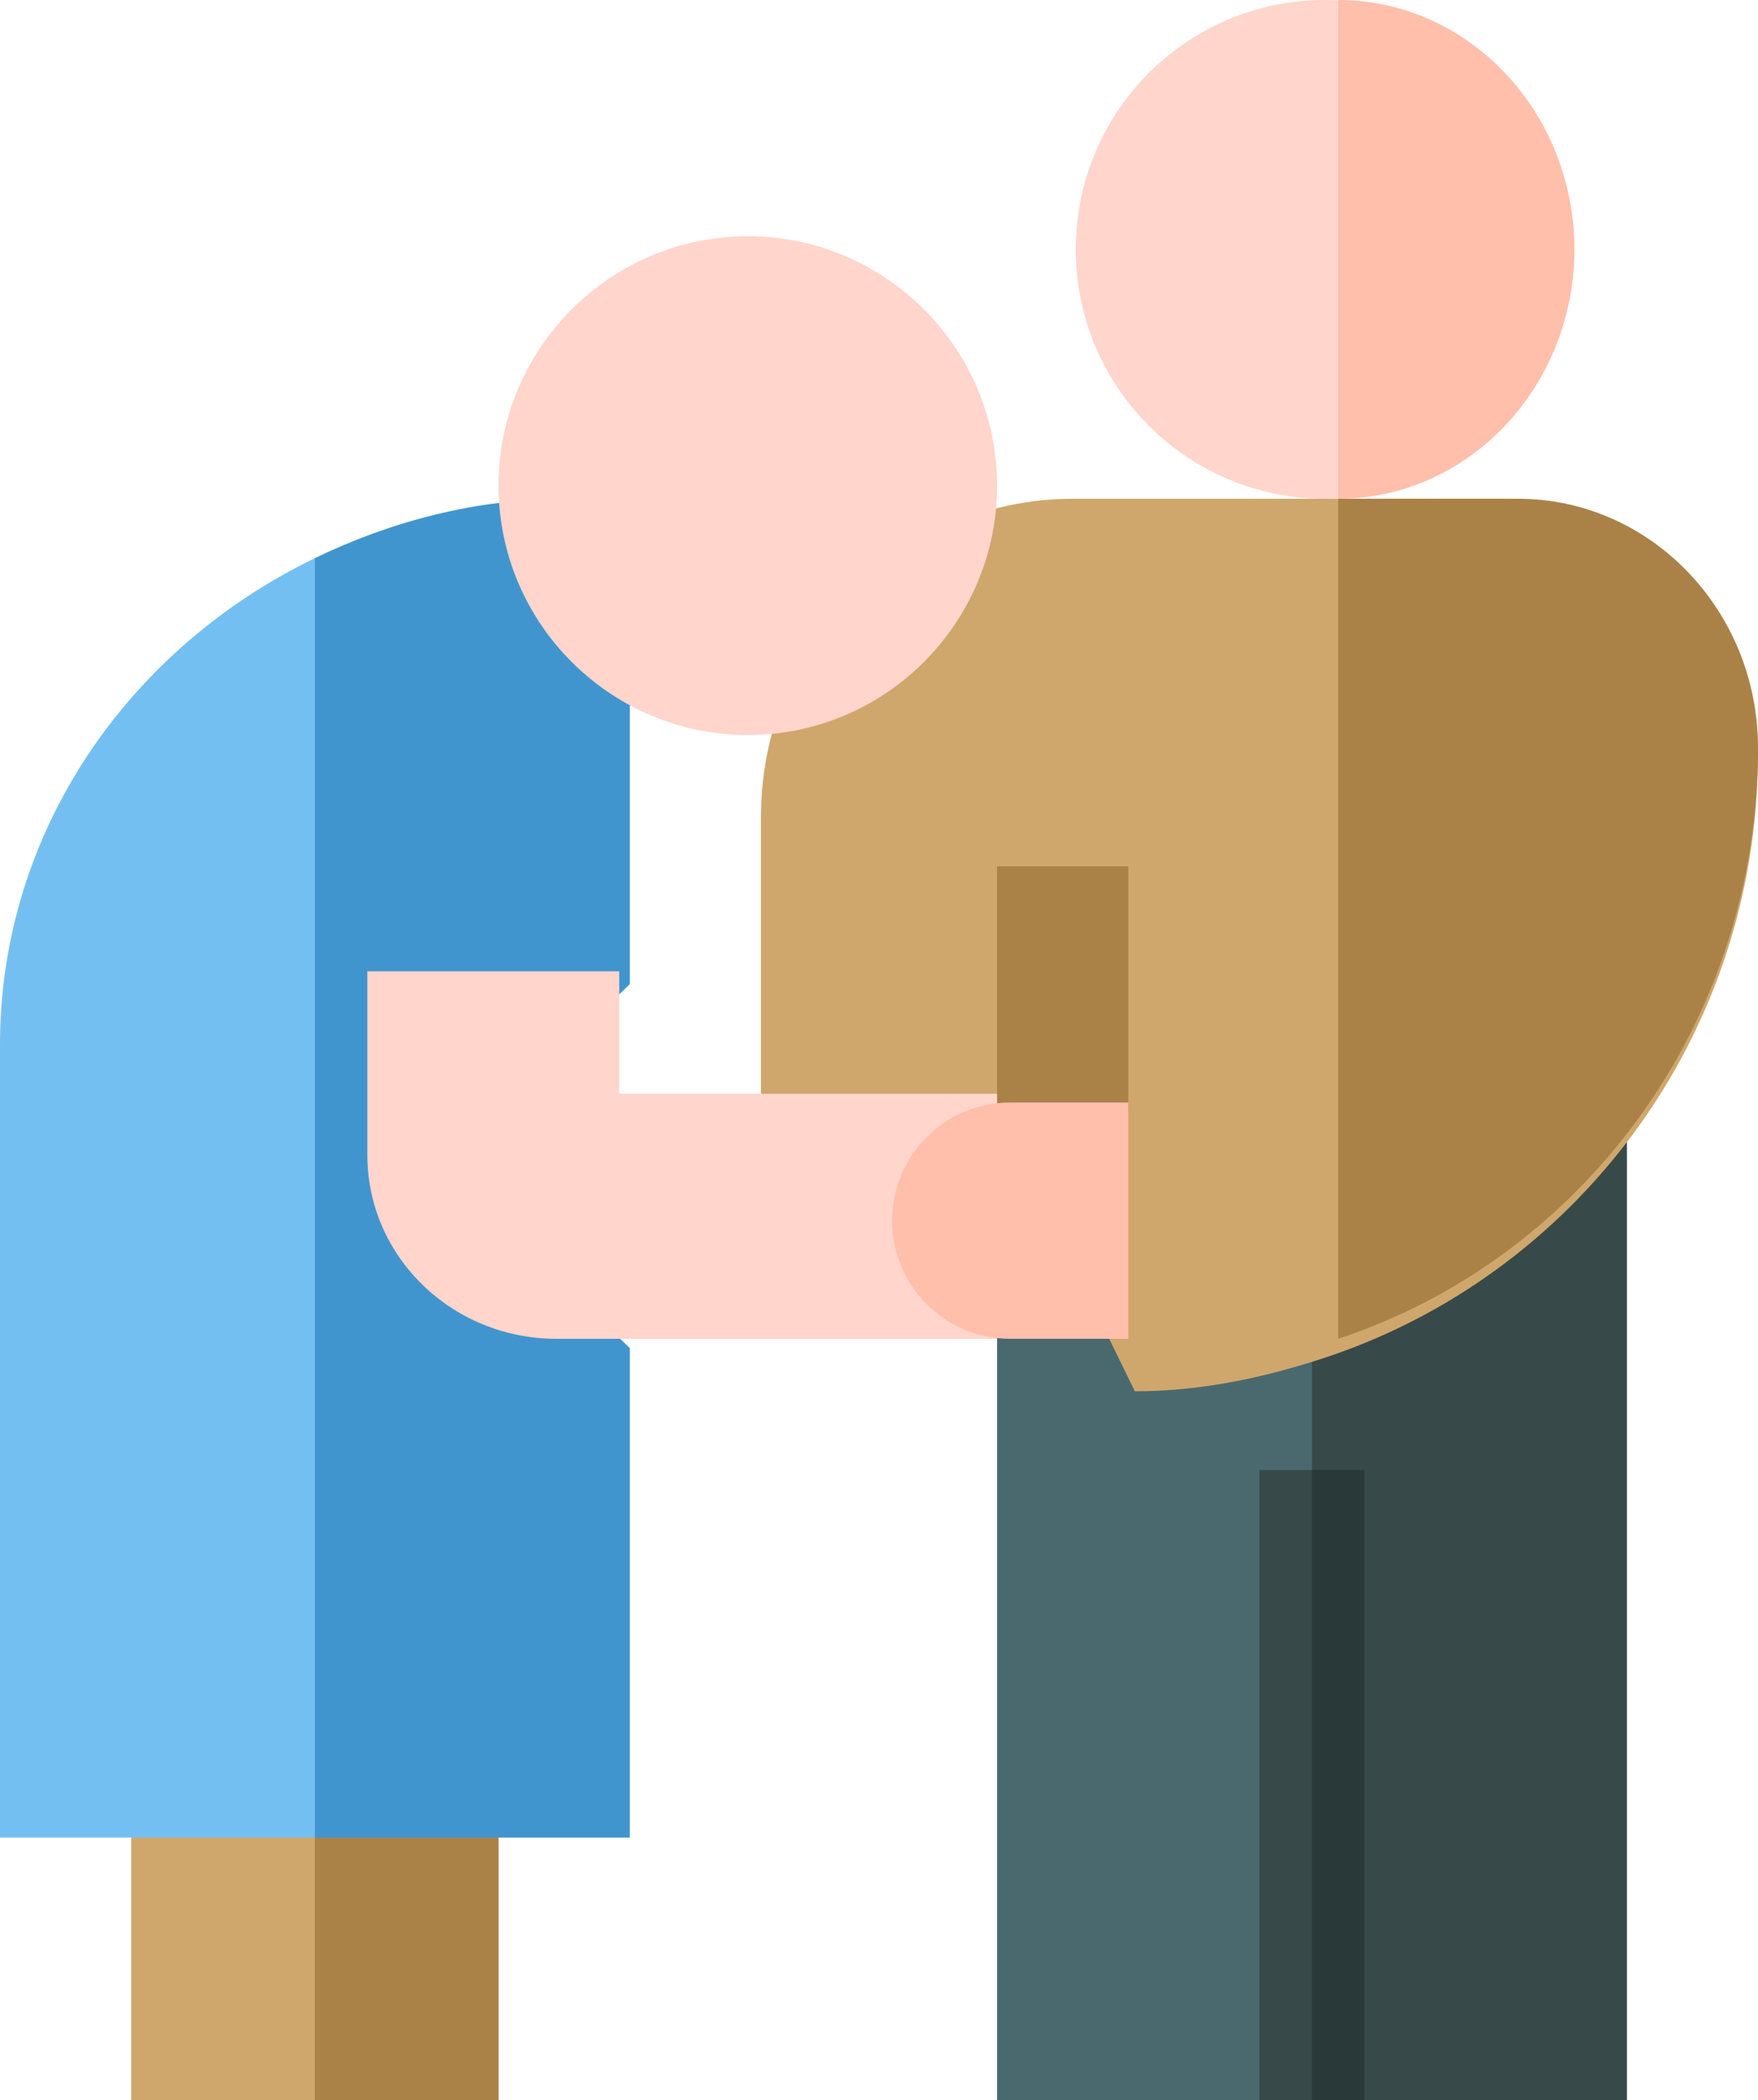 <?xml version="1.0" encoding="UTF-8"?>
<svg width="67px" height="80px" viewBox="0 0 67 80" version="1.1" xmlns="http://www.w3.org/2000/svg" xmlns:xlink="http://www.w3.org/1999/xlink">
    <title>picto-aide-a-domicile</title>
    <g id="WeDoxa_DEF" stroke="none" stroke-width="1" fill="none" fill-rule="evenodd">
        <g id="WeDoxa-DesktopHD-OK" transform="translate(-207, -715)" fill-rule="nonzero">
            <g id="picto-aide-a-domicile" transform="translate(207, 715)">
                <polygon id="Path" fill="#CFA76C" points="12 65 5 65 5 80 12 80 19 80 19 65"></polygon>
                <polygon id="Path" fill="#AA8248" points="12 65 19 65 19 80 12 80"></polygon>
                <path d="M24,37.489 L24,19 L21.6,19 C18.135,19 14.905,19.863 12,21.265 C4.919,24.683 0,31.667 0,39.801 L0,70 L12,70 L24,70 L24,51.356 L19.2,46.734 L19.2,42.112 L24,37.489 Z" id="Path" fill="#74BFF2"></path>
                <path d="M24,51.356 L19.2,46.734 L19.2,42.112 L24,37.489 L24,19 L21.6,19 C18.135,19 14.905,19.863 12,21.265 L12,70 L24,70 L24,51.356 Z" id="Path" fill="#4195CE"></path>
                <polygon id="Path" fill="#4A696F" points="50 38 38 38 38 80 50 80 62 80 62 38"></polygon>
                <polygon id="Path" fill="#384949" points="50 38 62 38 62 80 50 80"></polygon>
                <path d="M57.5,19 L50.375,19 L40.875,19 C34.327,19 29,24.448 29,31.143 L29,43.286 L38.5,43.286 L43.25,53 C45.748,53 48.111,52.495 50.375,51.76 C59.976,48.643 67,39.55 67,28.714 C67,23.357 62.739,19 57.5,19 Z" id="Path" fill="#CFA76C"></path>
                <path d="M67,28.489 C67,23.256 62.9,19 57.857,19 L51,19 L51,51 C60.24,47.956 67,39.073 67,28.489 Z" id="Path" fill="#AA8248"></path>
                <path d="M28.5,28 C23.261,28 19,23.739 19,18.5 C19,13.261 23.261,9 28.5,9 C33.739,9 38,13.261 38,18.5 C38,23.739 33.739,28 28.5,28 Z" id="Path" fill="#FFD5CC"></path>
                <polygon id="Path" fill="#AA8248" points="43 42.333 38 47 38 33 43 33"></polygon>
                <path d="M23.6,41.667 L23.6,37 L14,37 L14,44 C14,47.866 17.224,51 21.2,51 L38,51 L38,41.667 L23.6,41.667 Z" id="Path" fill="#FFD5CC"></path>
                <polygon id="Path" fill="#384949" points="50.5 56 48 56 48 80 50.5 80 53 80 53 56"></polygon>
                <polygon id="Path" fill="#293939" points="50 56 52 56 52 80 50 80"></polygon>
                <circle id="Oval" fill="#FFD5CC" cx="50.5" cy="9.5" r="9.5"></circle>
                <path d="M60,9.5 C60,4.261 55.964,0 51,0 L51,19 C55.964,19 60,14.739 60,9.5 Z" id="Path" fill="#FFBFAB"></path>
                <path d="M43,51 L38.5,51 C36.015,51 34,48.985 34,46.5 C34,44.015 36.015,42 38.5,42 L43,42 L43,51 Z" id="Path" fill="#FFBFAB"></path>
            </g>
        </g>
    </g>
</svg>